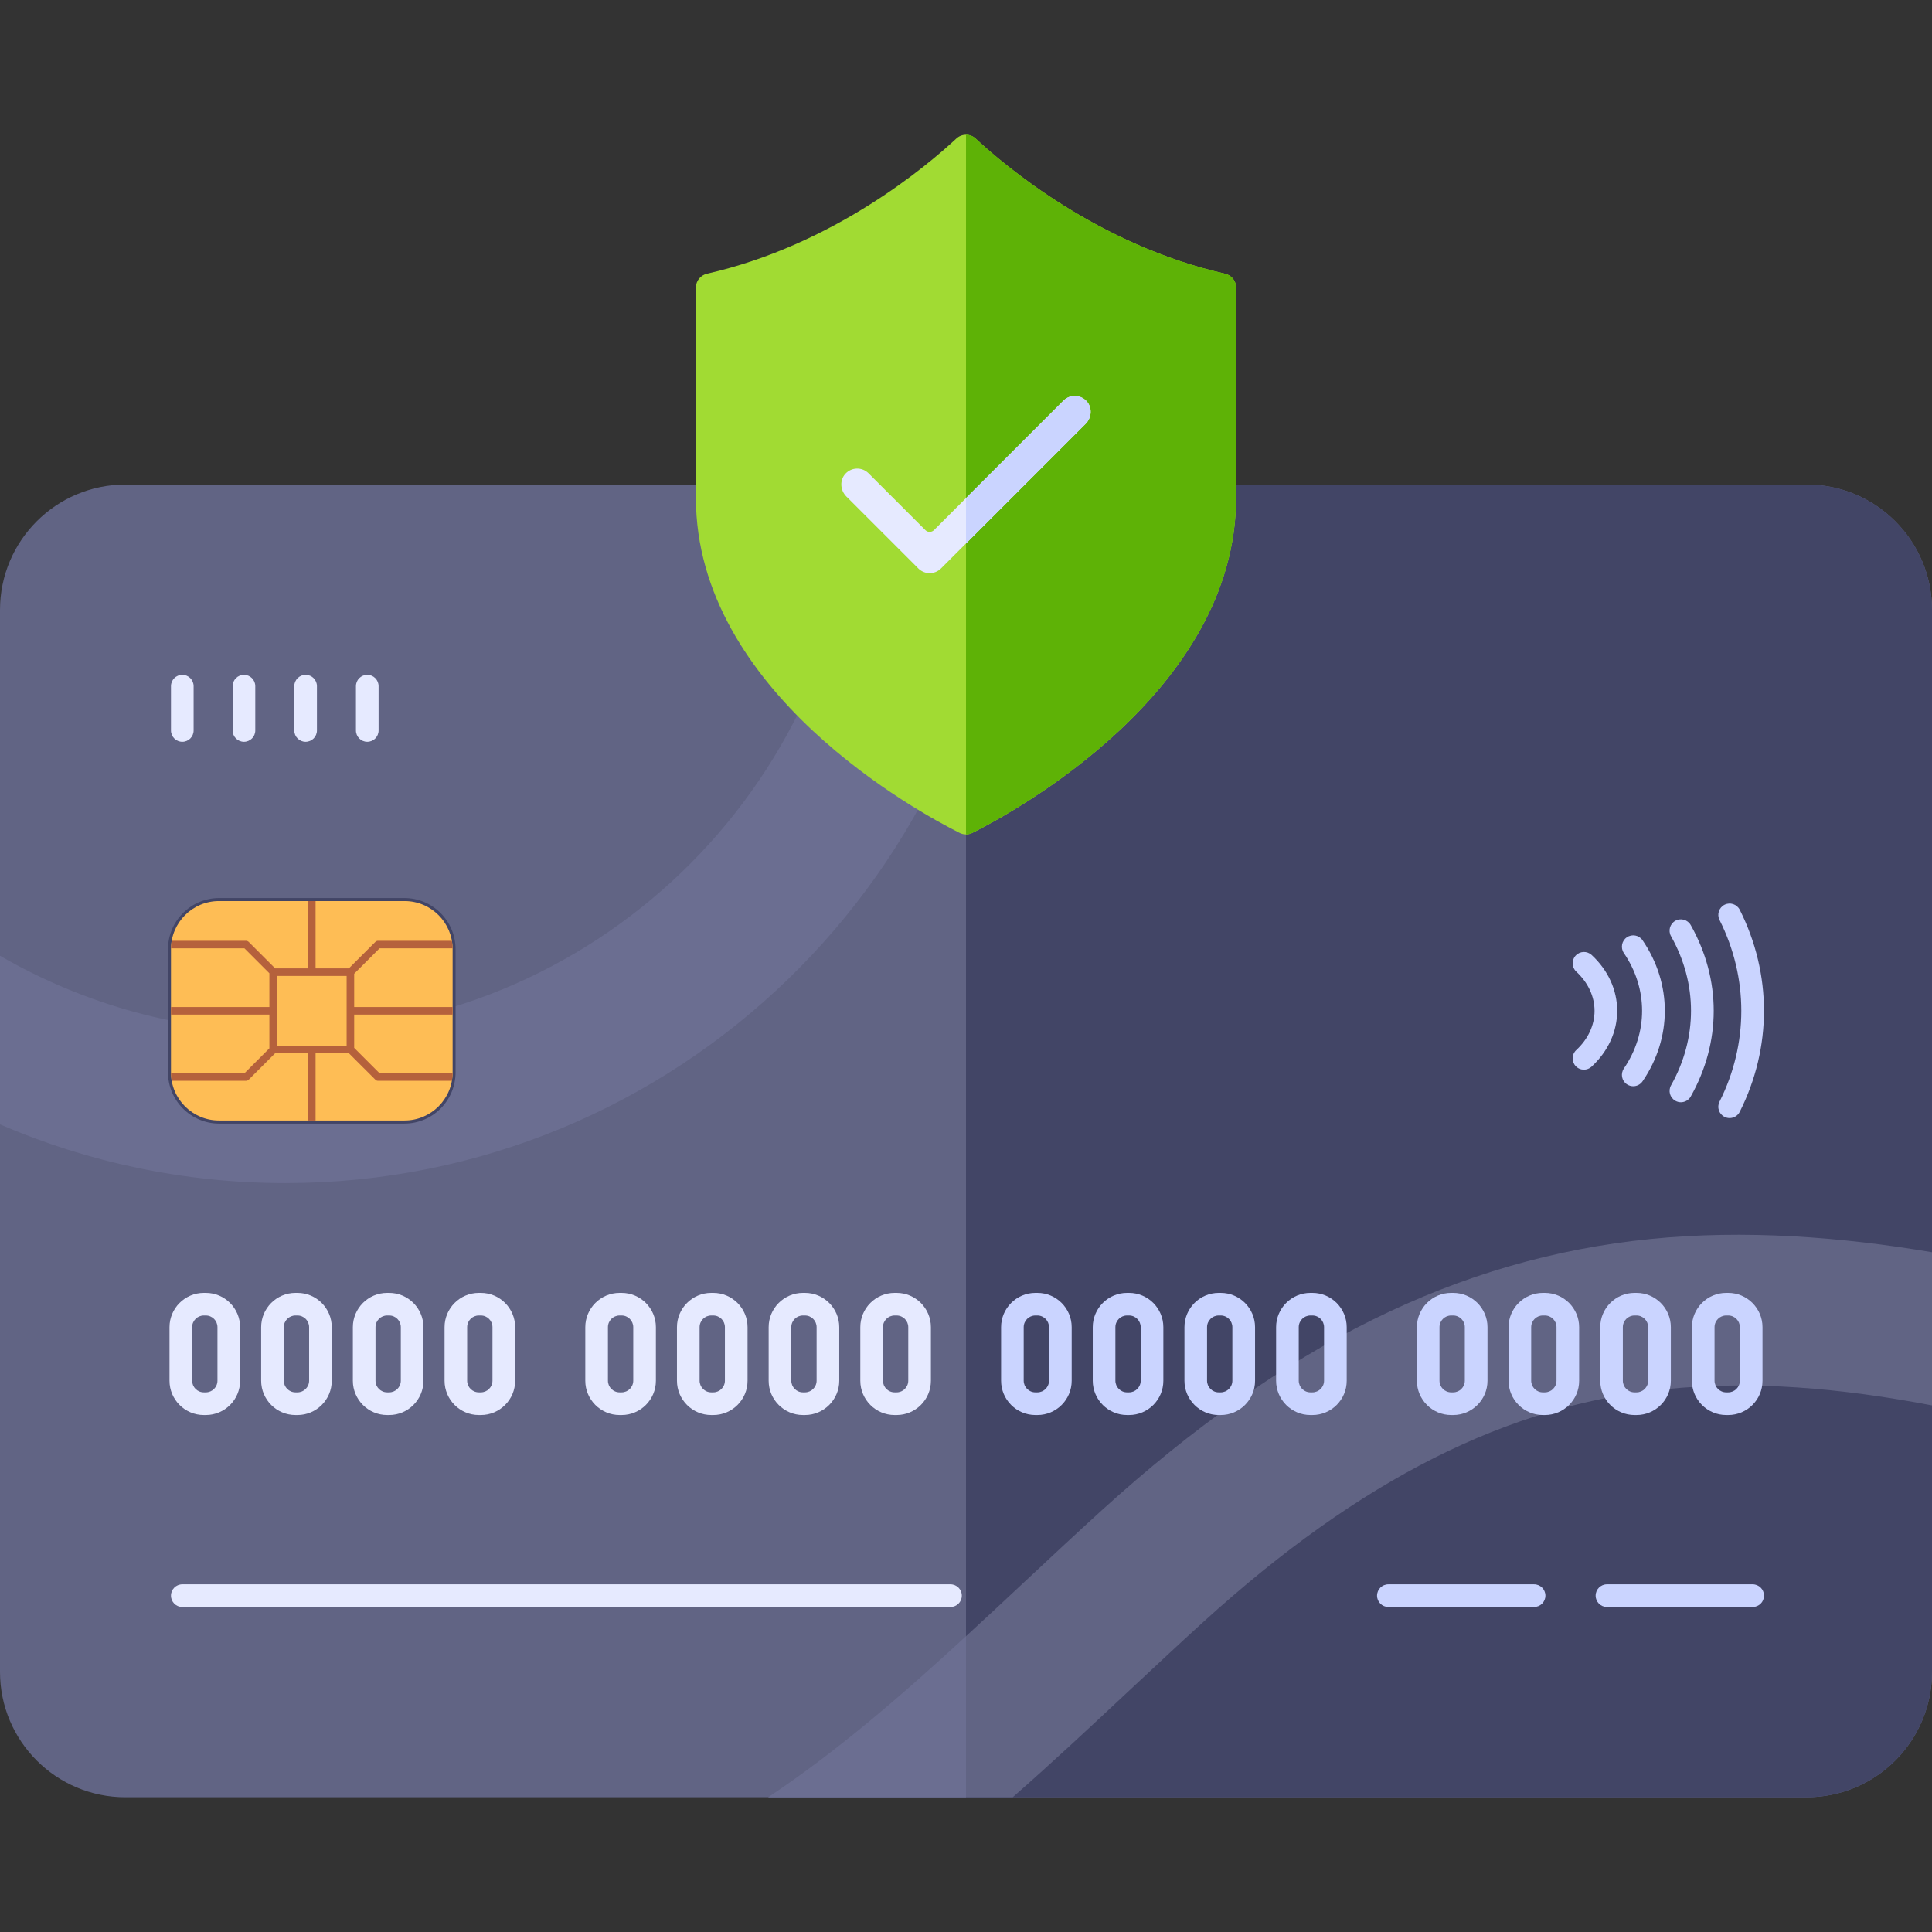 <?xml version="1.0" encoding="UTF-8"?> <svg xmlns="http://www.w3.org/2000/svg" id="Layer_1" viewBox="0 0 512 512"><rect x="0" y="0" width="512" height="512" fill="#333333" stroke="none"/><g><g><g><g><path d="m478.77 476.29h-445.54c-18.35 0-33.23-14.88-33.23-33.23v-281.42c0-18.35 14.88-33.23 33.23-33.23h445.54c18.35 0 33.23 14.88 33.23 33.23v281.42c0 18.35-14.88 33.23-33.23 33.23z" fill="#616484"></path><path d="m478.77 128.41h-222.77v347.88h222.77c18.35 0 33.23-14.88 33.23-33.23v-281.42c0-18.36-14.88-33.23-33.23-33.23z" fill="#424566"></path></g><g><g><g><path d="m267.08 128.41c-3.41 102.66-87.99 185.12-191.47 185.12-26.84 0-52.4-5.55-75.61-15.56v-44.68c22.27 12.87 48.09 20.24 75.61 20.24 81.42 0 148.05-64.52 151.44-145.12z" fill="#6b6e91"></path></g><path d="m256 128.41v58.1c6.55-18.26 10.41-37.78 11.08-58.1z" fill="#616484"></path></g><g><path d="m512 331.85v40.6c-24.05-4.6-47.38-6.64-70.63-4.3-41.87 4.21-80.8 23.82-122.51 61.71-6.67 6.06-13.45 12.41-20.01 18.54-9.96 9.32-20.03 18.74-30.47 27.89h-64.81c23.98-15.98 45.49-36.1 67.96-57.11 6.66-6.23 13.55-12.67 20.44-18.93 48.37-43.94 94.57-66.78 145.39-71.9 25.15-2.53 50.51-.57 74.64 3.5z" fill="#616484"></path><path d="m203.57 476.29h52.43v-42.67c-17.06 15.69-34.02 30.4-52.43 42.67z" fill="#6b6e91"></path></g></g></g><g><g><path d="m107.15 297.76h-49.05c-7.5 0-13.58-6.08-13.58-13.58v-32.61c0-7.5 6.08-13.58 13.58-13.58h49.05c7.5 0 13.58 6.08 13.58 13.58v32.61c0 7.5-6.08 13.58-13.58 13.58z" fill="#424566"></path><g><path d="m107.21 296.94h-49.17c-7.03 0-12.73-5.7-12.73-12.73v-32.69c0-7.03 5.7-12.73 12.73-12.73h49.18c7.03 0 12.73 5.7 12.73 12.73v32.69c-.01 7.03-5.71 12.73-12.74 12.73z" fill="#febd55"></path><path d="m119.94 268.87v-2h-26.08v-8.82l6.73-6.73h19.34c0-.68-.07-1.35-.19-2h-19.57c-.26 0-.52.11-.7.3l-7.02 7.01h-8.82v-17.83h-2v17.83h-8.71l-7.01-7.01c-.19-.19-.45-.3-.71-.3h-19.69c-.12.65-.19 1.32-.19 2h19.46l6.61 6.61v8.94h-26.08v2h26.08v8.94l-6.61 6.61h-19.46c0 .68.07 1.35.19 2h19.69c.26 0 .52-.11.71-.3l7.01-7.01h8.71v17.83h2v-17.83h8.82l7.02 7.01c.18.19.44.3.7.3h19.57c.12-.65.19-1.32.19-2h-19.34l-6.73-6.73v-8.82zm-28.08 8.24h-18.47v-18.48h18.47z" fill="#b5613c"></path></g></g><path d="m458.37 296.3c-.45 0-.91-.1-1.35-.32-1.48-.75-2.08-2.55-1.33-4.03 7.7-15.3 7.7-32.84 0-48.15-.74-1.48-.15-3.28 1.33-4.03 1.48-.74 3.28-.15 4.03 1.33 8.56 17.02 8.56 36.53 0 53.54-.52 1.05-1.58 1.66-2.68 1.66zm-10.3-5.73c8.11-14.43 8.11-30.97 0-45.4-.81-1.44-2.64-1.96-4.09-1.15-1.44.81-1.96 2.64-1.14 4.09 7.06 12.55 7.06 26.96 0 39.52-.81 1.44-.3 3.27 1.15 4.09.46.26.97.39 1.47.39 1.05-.01 2.06-.56 2.61-1.54zm-12.77-4.02c7.86-11.52 7.86-25.84 0-37.36-.93-1.37-2.8-1.72-4.17-.79s-1.72 2.8-.79 4.17c6.44 9.44 6.44 21.16 0 30.6-.93 1.37-.58 3.24.79 4.17.52.35 1.11.52 1.69.52.96 0 1.9-.46 2.48-1.31zm-13.5-3.89c4.36-4.04 6.77-9.29 6.77-14.79s-2.4-10.75-6.77-14.79c-1.22-1.12-3.11-1.05-4.24.17s-1.05 3.11.17 4.24c3.12 2.89 4.84 6.58 4.84 10.39s-1.72 7.5-4.84 10.39c-1.22 1.13-1.29 3.02-.17 4.24.59.64 1.4.96 2.2.96.73-.01 1.47-.27 2.04-.81z" fill="#cad4ff"></path><path d="m251.89 425.86h-203.58c-1.66 0-3-1.34-3-3s1.34-3 3-3h203.58c1.66 0 3 1.34 3 3s-1.34 3-3 3z" fill="#e6eaff"></path><path d="m464.48 425.86h-38.62c-1.66 0-3-1.34-3-3s1.34-3 3-3h38.62c1.66 0 3 1.34 3 3s-1.34 3-3 3zm-54.93-3c0-1.66-1.34-3-3-3h-38.62c-1.66 0-3 1.34-3 3s1.34 3 3 3h38.62c1.65 0 3-1.34 3-3z" fill="#cad4ff"></path><path d="m48.31 196.58c-1.66 0-3-1.34-3-3v-11.74c0-1.66 1.34-3 3-3s3 1.34 3 3v11.74c0 1.66-1.34 3-3 3zm19.34-3v-11.74c0-1.66-1.34-3-3-3s-3 1.34-3 3v11.74c0 1.66 1.34 3 3 3s3-1.34 3-3zm16.34 0v-11.74c0-1.66-1.34-3-3-3s-3 1.34-3 3v11.74c0 1.66 1.34 3 3 3s3-1.34 3-3zm16.34 0v-11.74c0-1.66-1.34-3-3-3s-3 1.34-3 3v11.74c0 1.66 1.34 3 3 3s3-1.34 3-3z" fill="#e6eaff"></path><g><g><g><path d="m54.54 375h-.53c-5.01 0-9.09-4.08-9.09-9.09v-14.19c0-5.01 4.08-9.09 9.09-9.09h.53c5.01 0 9.09 4.08 9.09 9.09v14.19c.01 5.01-4.07 9.09-9.09 9.09zm-.53-26.38c-1.71 0-3.09 1.39-3.09 3.09v14.19c0 1.71 1.39 3.09 3.09 3.09h.53c1.71 0 3.09-1.39 3.09-3.09v-14.19c0-1.71-1.39-3.09-3.09-3.09z" fill="#e6eaff"></path></g><g><path d="m78.84 375h-.54c-5.01 0-9.09-4.08-9.09-9.09v-14.19c0-5.01 4.08-9.09 9.09-9.09h.53c5.01 0 9.09 4.08 9.09 9.09v14.19c.01 5.01-4.07 9.09-9.08 9.09zm-.54-26.38c-1.71 0-3.09 1.39-3.09 3.09v14.19c0 1.71 1.39 3.09 3.09 3.09h.53c1.71 0 3.09-1.39 3.09-3.09v-14.19c0-1.71-1.39-3.09-3.09-3.09z" fill="#e6eaff"></path></g><g><path d="m103.13 375h-.53c-5.01 0-9.09-4.08-9.09-9.09v-14.19c0-5.01 4.08-9.09 9.09-9.09h.53c5.01 0 9.09 4.08 9.09 9.09v14.19c.01 5.01-4.07 9.09-9.09 9.09zm-.53-26.38c-1.71 0-3.09 1.39-3.09 3.09v14.19c0 1.71 1.39 3.09 3.09 3.09h.53c1.71 0 3.09-1.39 3.09-3.09v-14.19c0-1.71-1.39-3.09-3.09-3.09z" fill="#e6eaff"></path></g><g><path d="m127.43 375h-.53c-5.01 0-9.09-4.08-9.09-9.09v-14.19c0-5.01 4.08-9.09 9.09-9.09h.53c5.01 0 9.09 4.08 9.09 9.09v14.19c0 5.01-4.08 9.09-9.09 9.09zm-.54-26.38c-1.71 0-3.09 1.39-3.09 3.09v14.19c0 1.71 1.39 3.09 3.09 3.09h.53c1.71 0 3.09-1.39 3.09-3.09v-14.19c0-1.71-1.39-3.09-3.09-3.09z" fill="#e6eaff"></path></g></g><g><g><path d="m164.73 375h-.53c-5.01 0-9.09-4.08-9.09-9.09v-14.19c0-5.01 4.08-9.09 9.09-9.09h.53c5.01 0 9.09 4.08 9.09 9.09v14.19c0 5.01-4.07 9.09-9.09 9.09zm-.53-26.38c-1.71 0-3.09 1.39-3.09 3.09v14.19c0 1.71 1.39 3.09 3.09 3.09h.53c1.71 0 3.09-1.39 3.09-3.09v-14.19c0-1.71-1.39-3.09-3.09-3.09z" fill="#e6eaff"></path></g><g><path d="m189.02 375h-.53c-5.01 0-9.09-4.08-9.09-9.09v-14.19c0-5.01 4.08-9.09 9.09-9.09h.53c5.01 0 9.09 4.08 9.09 9.09v14.19c.01 5.01-4.07 9.09-9.09 9.09zm-.53-26.38c-1.71 0-3.09 1.39-3.09 3.09v14.19c0 1.71 1.39 3.09 3.09 3.09h.53c1.71 0 3.09-1.39 3.09-3.09v-14.19c0-1.71-1.39-3.09-3.09-3.09z" fill="#e6eaff"></path></g><g><path d="m213.32 375h-.53c-5.01 0-9.09-4.08-9.09-9.09v-14.19c0-5.01 4.08-9.09 9.09-9.09h.53c5.01 0 9.09 4.08 9.09 9.09v14.19c0 5.01-4.08 9.09-9.09 9.09zm-.53-26.38c-1.71 0-3.09 1.39-3.09 3.09v14.19c0 1.71 1.39 3.09 3.09 3.09h.53c1.71 0 3.09-1.39 3.09-3.09v-14.19c0-1.71-1.39-3.09-3.09-3.09z" fill="#e6eaff"></path></g><g><path d="m237.61 375h-.53c-5.01 0-9.09-4.08-9.09-9.09v-14.19c0-5.01 4.08-9.09 9.09-9.09h.53c5.01 0 9.09 4.08 9.09 9.09v14.19c.01 5.01-4.07 9.09-9.09 9.09zm-.53-26.38c-1.71 0-3.09 1.39-3.09 3.09v14.19c0 1.71 1.39 3.09 3.09 3.09h.53c1.71 0 3.09-1.39 3.09-3.09v-14.19c0-1.71-1.39-3.09-3.09-3.09z" fill="#e6eaff"></path></g></g><g><g><path d="m274.92 375h-.53c-5.01 0-9.09-4.08-9.09-9.09v-14.19c0-5.01 4.08-9.09 9.09-9.09h.53c5.01 0 9.09 4.08 9.09 9.09v14.19c0 5.01-4.08 9.09-9.09 9.09zm-.54-26.38c-1.71 0-3.09 1.39-3.09 3.09v14.19c0 1.71 1.39 3.09 3.09 3.09h.53c1.71 0 3.09-1.39 3.09-3.09v-14.19c0-1.71-1.39-3.09-3.09-3.09z" fill="#cad4ff"></path></g><g><path d="m299.21 375h-.53c-5.01 0-9.09-4.08-9.09-9.09v-14.19c0-5.01 4.08-9.09 9.09-9.09h.53c5.01 0 9.09 4.08 9.09 9.09v14.19c.01 5.01-4.07 9.09-9.09 9.09zm-.53-26.38c-1.71 0-3.09 1.39-3.09 3.09v14.19c0 1.71 1.39 3.09 3.09 3.09h.53c1.71 0 3.09-1.39 3.09-3.09v-14.19c0-1.71-1.39-3.09-3.09-3.09z" fill="#cad4ff"></path></g><g><path d="m323.51 375h-.53c-5.01 0-9.09-4.08-9.09-9.09v-14.19c0-5.01 4.08-9.09 9.09-9.09h.53c5.01 0 9.09 4.08 9.09 9.09v14.19c0 5.01-4.08 9.09-9.09 9.09zm-.54-26.38c-1.71 0-3.09 1.39-3.09 3.09v14.19c0 1.71 1.39 3.09 3.09 3.09h.53c1.71 0 3.09-1.39 3.09-3.09v-14.19c0-1.71-1.39-3.09-3.09-3.09z" fill="#cad4ff"></path></g><g><path d="m347.8 375h-.53c-5.01 0-9.09-4.08-9.09-9.09v-14.19c0-5.01 4.08-9.09 9.09-9.09h.53c5.01 0 9.09 4.08 9.09 9.09v14.19c.01 5.01-4.07 9.09-9.09 9.09zm-.53-26.38c-1.71 0-3.09 1.39-3.09 3.09v14.19c0 1.71 1.39 3.09 3.09 3.09h.53c1.71 0 3.09-1.39 3.09-3.09v-14.19c0-1.71-1.39-3.09-3.09-3.09z" fill="#cad4ff"></path></g></g><g><g><path d="m385.11 375h-.53c-5.01 0-9.09-4.08-9.09-9.09v-14.19c0-5.01 4.08-9.09 9.09-9.09h.53c5.01 0 9.09 4.08 9.09 9.09v14.19c0 5.01-4.08 9.09-9.09 9.09zm-.54-26.38c-1.71 0-3.09 1.39-3.09 3.09v14.19c0 1.71 1.39 3.09 3.09 3.09h.53c1.71 0 3.09-1.39 3.09-3.09v-14.19c0-1.71-1.39-3.09-3.09-3.09z" fill="#cad4ff"></path></g><g><path d="m409.4 375h-.53c-5.01 0-9.09-4.08-9.09-9.09v-14.19c0-5.01 4.08-9.09 9.09-9.09h.53c5.01 0 9.09 4.08 9.09 9.09v14.19c.01 5.01-4.07 9.09-9.09 9.09zm-.53-26.38c-1.71 0-3.09 1.39-3.09 3.09v14.19c0 1.71 1.39 3.09 3.09 3.09h.53c1.71 0 3.09-1.39 3.09-3.09v-14.19c0-1.71-1.39-3.09-3.09-3.09z" fill="#cad4ff"></path></g><g><path d="m433.7 375h-.53c-5.01 0-9.09-4.08-9.09-9.09v-14.19c0-5.01 4.08-9.09 9.09-9.09h.53c5.01 0 9.09 4.08 9.09 9.09v14.19c0 5.01-4.08 9.09-9.09 9.09zm-.54-26.38c-1.71 0-3.09 1.39-3.09 3.09v14.19c0 1.71 1.39 3.09 3.09 3.09h.53c1.71 0 3.09-1.39 3.09-3.09v-14.19c0-1.71-1.39-3.09-3.09-3.09z" fill="#cad4ff"></path></g><g><path d="m457.99 375h-.53c-5.01 0-9.09-4.08-9.09-9.09v-14.19c0-5.01 4.08-9.09 9.09-9.09h.53c5.01 0 9.09 4.08 9.09 9.09v14.19c.01 5.01-4.07 9.09-9.09 9.09zm-.53-26.38c-1.71 0-3.09 1.39-3.09 3.09v14.19c0 1.71 1.39 3.09 3.09 3.09h.53c1.71 0 3.09-1.39 3.09-3.09v-14.19c0-1.71-1.39-3.09-3.09-3.09z" fill="#cad4ff"></path></g></g></g></g></g><g><g><path d="m253.43 36.72c-7.76 7.23-32.52 28.21-66.06 35.81-1.72.39-2.95 1.91-2.95 3.67v55.7c0 51.45 59.1 83.42 69.89 88.83 1.06.53 2.3.53 3.36 0 10.79-5.41 69.9-37.38 69.9-88.83v-55.7c0-1.76-1.23-3.28-2.95-3.67-33.55-7.6-58.31-28.58-66.07-35.81-1.43-1.35-3.67-1.35-5.12 0z" fill="#a1db33"></path><path d="m324.63 72.53c-33.55-7.6-58.31-28.58-66.07-35.81-.72-.68-1.64-1.01-2.56-1.01v185.41c.58 0 1.15-.14 1.68-.4 10.79-5.41 69.9-37.38 69.9-88.83v-55.69c0-1.77-1.23-3.28-2.95-3.67z" fill="#5eb206"></path></g><g><path d="m246.37 151.89c-1.09 0-2.18-.42-3.01-1.25l-19.07-19.07c-1.65-1.65-1.81-4.35-.22-6.05 1.65-1.75 4.41-1.79 6.11-.09l15.06 15.06c.62.62 1.64.62 2.26 0l34.31-34.31c1.69-1.69 4.45-1.66 6.11.09 1.6 1.7 1.43 4.4-.22 6.05l-38.32 38.32c-.83.83-1.92 1.25-3.01 1.25z" fill="#e6eaff"></path><path d="m287.92 106.28c-1.65-1.76-4.41-1.79-6.1-.1l-25.82 25.82v12.02l31.71-31.7c1.64-1.64 1.81-4.35.21-6.04z" fill="#cad4ff"></path></g></g></g></svg> 